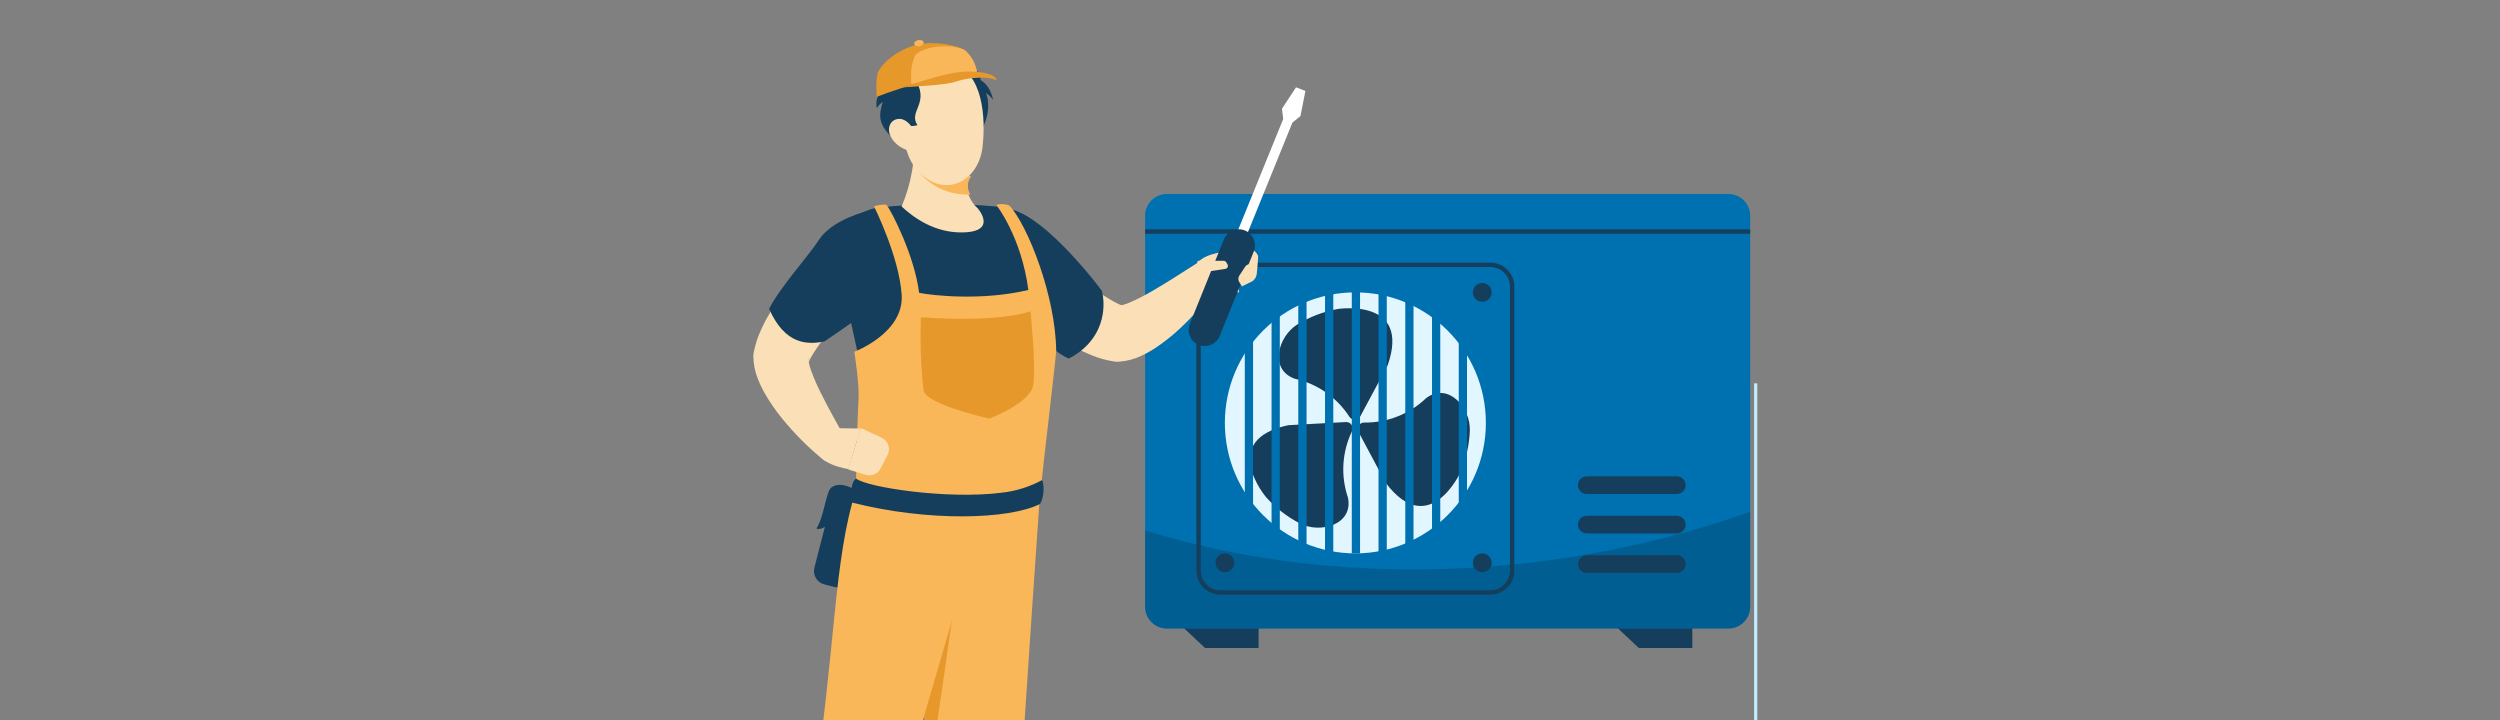 <svg fill="none" height="108" viewBox="0 0 375 108" width="375" xmlns="http://www.w3.org/2000/svg">
<rect x="0" y="0" width="375" height="108" fill="#808080" stroke="none"/>
<g clip-path="url(#clip0_617_17014)">
<line stroke="#C2ECFC" stroke-width="0.484" x1="263.355" x2="263.355" y1="108.364" y2="57.503"></line>
<path d="M188.788 92.588H175.853L180.76 97.202H188.788V92.588Z" fill="#153E5C"></path>
<path d="M253.852 92.588H240.917L245.825 97.202H253.852V92.588Z" fill="#153E5C"></path>
<path d="M259.256 94.286H175.035C173.23 94.286 171.766 92.822 171.766 91.016V32.365C171.766 30.56 173.23 29.096 175.035 29.096H259.256C261.062 29.096 262.526 30.56 262.526 32.365V91.016C262.526 92.822 261.062 94.286 259.256 94.286Z" fill="#0071B0"></path>
<path d="M262.526 76.749V91.015C262.526 92.82 261.062 94.284 259.256 94.284H175.035C173.229 94.284 171.766 92.82 171.766 91.015V79.552C173.543 80.104 175.345 80.618 177.16 81.093C177.369 81.147 177.579 81.203 177.795 81.257C178.747 81.497 179.7 81.733 180.664 81.951C181.934 82.245 183.215 82.519 184.504 82.776C184.822 82.837 185.139 82.902 185.456 82.962C186.123 83.088 186.795 83.208 187.468 83.323C188.382 83.487 189.303 83.64 190.222 83.776C192.304 84.099 194.405 84.373 196.518 84.596C197.197 84.667 197.876 84.738 198.556 84.799L199.507 84.88C201.526 85.055 203.551 85.181 205.587 85.269C205.904 85.286 206.222 85.297 206.539 85.308C208.557 85.384 210.588 85.416 212.613 85.4C212.93 85.4 213.248 85.4 213.565 85.394C213.819 85.394 214.067 85.39 214.313 85.384C216.091 85.356 217.861 85.302 219.639 85.209C219.956 85.192 220.274 85.176 220.591 85.154C222.622 85.045 224.647 84.886 226.665 84.69C226.874 84.668 227.09 84.646 227.3 84.624C227.509 84.603 227.725 84.581 227.935 84.564C239.835 83.307 251.552 80.667 262.526 76.749Z" fill="#081620" opacity="0.2"></path>
<path d="M179.787 85.599V42.996C179.787 41.19 181.251 39.726 183.057 39.726H223.55C225.355 39.726 226.82 41.19 226.82 42.996V85.599C226.82 87.405 225.355 88.869 223.55 88.869H183.057C181.251 88.869 179.787 87.405 179.787 85.599Z" stroke="#153E5C" stroke-miterlimit="10" stroke-width="0.654"></path>
<path d="M203.304 83.008C214.116 83.008 222.88 74.244 222.88 63.433C222.88 52.621 214.116 43.857 203.304 43.857C192.493 43.857 183.729 52.621 183.729 63.433C183.729 74.244 192.493 83.008 203.304 83.008Z" fill="#E1F6FF"></path>
<path d="M182.32 43.856C182.32 43.078 182.951 42.447 183.729 42.447C184.506 42.447 185.137 43.078 185.137 43.856C185.137 44.633 184.507 45.264 183.729 45.264C182.951 45.264 182.32 44.633 182.32 43.856Z" fill="#153E5C"></path>
<path d="M220.933 43.856C220.933 43.078 221.563 42.447 222.341 42.447C223.119 42.447 223.75 43.078 223.75 43.856C223.75 44.633 223.119 45.264 222.341 45.264C221.563 45.264 220.933 44.633 220.933 43.856Z" fill="#153E5C"></path>
<path d="M182.32 84.417C182.32 83.639 182.951 83.008 183.729 83.008C184.506 83.008 185.137 83.638 185.137 84.417C185.137 85.194 184.507 85.825 183.729 85.825C182.951 85.825 182.32 85.194 182.32 84.417Z" fill="#153E5C"></path>
<path d="M220.933 84.417C220.933 83.639 221.563 83.008 222.341 83.008C223.119 83.008 223.75 83.638 223.75 84.417C223.75 85.194 223.119 85.825 222.341 85.825C221.563 85.825 220.933 85.194 220.933 84.417Z" fill="#153E5C"></path>
<path d="M200.658 46.348C198.466 46.75 196.444 47.541 194.649 48.636C191.683 50.445 190.331 55.426 194.204 56.806C197.582 57.556 200.53 59.607 202.408 62.514C202.801 63.123 203.703 63.086 204.046 62.447L208.145 54.808C211.723 44.612 200.658 46.348 200.658 46.348Z" fill="#153E5C"></path>
<path d="M189.906 74.57C191.39 76.234 193.117 77.55 194.985 78.514C198.072 80.108 203.03 78.673 202.195 74.647C201.079 71.37 201.299 67.787 202.805 64.671C203.121 64.019 202.62 63.267 201.896 63.307L193.24 63.778C182.672 66.022 189.906 74.57 189.906 74.57Z" fill="#153E5C"></path>
<path d="M219.049 70.885C219.929 68.837 220.391 66.715 220.475 64.614C220.613 61.143 217.215 57.257 213.921 59.717C211.424 62.113 208.084 63.43 204.623 63.383C203.898 63.374 203.429 64.144 203.771 64.784L207.859 72.429C214.363 81.056 219.049 70.885 219.049 70.885Z" fill="#153E5C"></path>
<path d="M187.339 43.347L187.339 80.624" stroke="#0071B0" stroke-miterlimit="10" stroke-width="1.239"></path>
<path d="M191.352 43.347V80.624" stroke="#0071B0" stroke-miterlimit="10" stroke-width="1.239"></path>
<path d="M195.362 43.347L195.362 82.342" stroke="#0071B0" stroke-miterlimit="10" stroke-width="1.239"></path>
<path d="M199.374 43.347V83.009" stroke="#0071B0" stroke-miterlimit="10" stroke-width="1.239"></path>
<path d="M203.387 43.347V83.008" stroke="#0071B0" stroke-miterlimit="10" stroke-width="1.239"></path>
<path d="M207.398 43.347V83.008" stroke="#0071B0" stroke-miterlimit="10" stroke-width="1.239"></path>
<path d="M211.41 43.347V83.008" stroke="#0071B0" stroke-miterlimit="10" stroke-width="1.239"></path>
<path d="M215.421 43.347V83.008" stroke="#0071B0" stroke-miterlimit="10" stroke-width="1.239"></path>
<path d="M219.433 43.347V83.008" stroke="#0071B0" stroke-miterlimit="10" stroke-width="1.239"></path>
<path d="M171.766 34.731H262.526" stroke="#153E5C" stroke-miterlimit="10" stroke-width="0.654"></path>
<path d="M251.523 74.097H238.015C237.283 74.097 236.69 73.504 236.69 72.773C236.69 72.042 237.283 71.449 238.015 71.449H251.523C252.254 71.449 252.847 72.042 252.847 72.773C252.847 73.504 252.254 74.097 251.523 74.097Z" fill="#153E5C"></path>
<path d="M251.523 80.015H238.015C237.283 80.015 236.69 79.422 236.69 78.691C236.69 77.959 237.283 77.367 238.015 77.367H251.523C252.254 77.367 252.847 77.959 252.847 78.691C252.847 79.422 252.254 80.015 251.523 80.015Z" fill="#153E5C"></path>
<path d="M251.523 85.934H238.015C237.283 85.934 236.69 85.341 236.69 84.61C236.69 83.879 237.283 83.286 238.015 83.286H251.523C252.254 83.286 252.847 83.879 252.847 84.61C252.847 85.341 252.254 85.934 251.523 85.934Z" fill="#153E5C"></path>
<path d="M148.984 42.923C149.634 43.559 150.218 44.097 150.848 44.656C151.479 45.215 152.109 45.748 152.749 46.281C154.04 47.316 155.357 48.35 156.761 49.333C158.188 50.347 159.677 51.27 161.218 52.096C162.049 52.549 162.904 52.953 163.78 53.307C164.832 53.733 165.929 54.036 167.049 54.212L167.31 54.254C167.489 54.272 167.669 54.272 167.848 54.254C168.991 54.174 170.109 53.883 171.148 53.395C171.93 53.034 172.684 52.612 173.402 52.132C174.659 51.287 175.848 50.342 176.958 49.307C178.023 48.314 179.007 47.29 179.955 46.203C180.903 45.136 181.792 44.017 182.619 42.85C182.924 42.407 183.069 41.871 183.028 41.332C182.988 40.793 182.765 40.285 182.396 39.893C182.028 39.501 181.537 39.249 181.007 39.18C180.476 39.111 179.938 39.229 179.483 39.514L179.422 39.555L176.112 41.661C175.011 42.354 173.914 43.037 172.823 43.658C171.798 44.264 170.739 44.809 169.652 45.293C169.208 45.498 168.747 45.661 168.273 45.779C167.889 45.872 167.561 45.882 167.669 45.825L168.463 45.888C168.039 45.729 167.626 45.541 167.228 45.324C166.716 45.044 166.147 44.718 165.584 44.351C165.02 43.984 164.441 43.58 163.867 43.151C163.293 42.721 162.704 42.297 162.125 41.842C160.967 40.926 159.799 39.979 158.652 39.001L156.93 37.527L155.255 36.068L155.173 36.001C154.263 35.206 153.083 34.802 151.883 34.874C150.682 34.946 149.557 35.488 148.748 36.386C147.938 37.283 147.507 38.464 147.547 39.678C147.588 40.891 148.096 42.041 148.963 42.882L148.984 42.923Z" fill="#FBDFB6"></path>
<path d="M180.391 43.339L185.875 43.856L184.674 37.705C184.674 37.705 179.634 37.793 179.25 40.328L180.391 43.339Z" fill="#FBDFB6"></path>
<path d="M188.695 38.351C188.544 37.972 188.25 37.654 187.865 37.455C187.48 37.255 187.029 37.186 186.594 37.261L184.455 37.714L186.386 42.91L187.893 42.169C188.082 42.018 188.235 41.834 188.344 41.628C188.453 41.422 188.515 41.198 188.526 40.969C188.538 40.741 188.782 38.566 188.695 38.351Z" fill="#FBDFB6"></path>
<path d="M145.18 37.715C145.934 40.269 147.586 43.845 150.104 45.319C152.621 46.793 156.975 52.33 160.309 53.794C165.637 51.033 165.919 46.144 165.288 43.622C162.063 39.293 156.17 32.951 153.104 32.11C150.437 31.379 148.134 35.608 145.18 37.715Z" fill="#153E5C"></path>
<path d="M145.813 17.79C144.096 18.532 143.074 18.248 143.074 18.248C143.074 18.248 144.081 16.894 144.081 16.22C143.94 16.442 143.754 16.629 143.537 16.767C143.319 16.906 143.075 16.992 142.822 17.02C143.607 14.129 141.895 12.98 142.454 11.853C143.512 9.714 147.404 9.693 147.057 12C148.668 12.89 148.965 15.019 148.965 15.019C148.696 14.58 148.327 14.219 147.892 13.965C148.562 15.619 148.23 17.963 147.072 19.723C146.851 19.724 146.633 19.668 146.438 19.56C146.243 19.453 146.076 19.297 145.952 19.106C145.827 18.915 145.75 18.695 145.726 18.466C145.701 18.236 145.731 18.004 145.813 17.79Z" fill="#153E5C"></path>
<path d="M125.197 88.055L123.644 87.656C122.541 87.372 121.877 86.247 122.16 85.144L124.602 75.657C124.885 74.554 126.01 73.89 127.113 74.174L128.666 74.573C129.769 74.857 130.433 75.981 130.149 77.085L127.708 86.572C127.424 87.675 126.3 88.339 125.197 88.055Z" fill="#153E5C"></path>
<path d="M129.09 73.975C126.882 72.483 125.587 72.504 124.731 73.107C123.876 73.71 123.675 77.353 122.465 79.285C124.103 80.021 129.09 73.975 129.09 73.975Z" fill="#153E5C"></path>
<path d="M131.774 31.14C137.793 30.471 143.865 30.431 149.891 31.02C152.37 31.286 154.663 32.463 156.328 34.325C157.992 36.188 158.91 38.602 158.903 41.103C158.903 50.403 156.449 63.964 154.904 78.241C140.786 82.994 128.881 78.002 128.881 78.002C128.565 74.742 128.741 65.043 129.831 59.34C129.031 53.451 127 46.712 125.847 38.895C125.719 37.994 125.771 37.076 126.001 36.196C126.231 35.315 126.634 34.49 127.186 33.767C127.738 33.045 128.428 32.441 129.216 31.989C130.004 31.538 130.874 31.249 131.774 31.14Z" fill="#153E5C"></path>
<path d="M137.133 20.196C137.329 23.886 136.683 27.572 135.242 30.977C137.148 32.738 140.241 34.926 144.365 34.864C148.489 34.803 147.805 32.712 146.702 31.286C145.189 29.994 144.463 27.445 145.189 26.132L137.133 20.196Z" fill="#FBDFB6"></path>
<path d="M136.188 20.196L145.652 26.463C145.36 26.878 145.199 27.34 145.183 27.811C145.166 28.283 145.294 28.751 145.556 29.177C143.611 29.264 141.695 28.782 140.193 27.828C137.759 26.326 136.881 24.508 136.195 21.93C136.222 21.382 136.223 20.808 136.188 20.196Z" fill="#F9B759"></path>
<path d="M134.874 16.942C135.67 21.557 135.894 24.304 138.489 26.404C142.368 29.56 146.798 26.869 147.374 22.089C147.884 17.79 147.496 10.827 142.801 9.539C141.763 9.252 140.669 9.237 139.624 9.496C138.578 9.755 137.614 10.278 136.822 11.018C136.03 11.758 135.436 12.689 135.095 13.725C134.755 14.761 134.679 15.868 134.874 16.942Z" fill="#FBDFB6"></path>
<path d="M134.904 18.625C136.651 19.151 137.618 18.773 137.618 18.773C136.266 16.734 139.227 15.683 137.554 12.357C136.311 10.36 131.948 11.127 132.526 13.376C132.107 13.688 131.787 14.129 131.611 14.64C131.434 15.151 131.409 15.708 131.539 16.235C131.743 15.843 132.045 15.519 132.412 15.299C131.919 17.017 131.499 18.452 133.863 20.669C134.077 20.646 134.282 20.567 134.461 20.44C134.64 20.313 134.788 20.141 134.89 19.94C134.993 19.739 135.048 19.514 135.05 19.285C135.053 19.055 135.003 18.829 134.904 18.625Z" fill="#153E5C"></path>
<path d="M133.621 20.503C134.094 21.406 134.929 22.11 135.955 22.473C137.259 22.898 137.879 21.734 137.495 20.46C137.143 19.311 136.05 17.709 134.751 17.837C133.453 17.966 133.006 19.354 133.621 20.503Z" fill="#FBDFB6"></path>
<path d="M140.599 120.03C136.817 98.942 135.241 73.51 135.241 73.51L156.062 73.195C156.062 73.195 153.665 107.467 152.833 121.822C151.971 136.75 151.366 165.471 151.366 165.471H144.402C144.402 165.471 138.502 138.485 140.599 120.03Z" fill="#F9B759"></path>
<path d="M144.706 79.347C144.706 79.347 141.939 99.549 139.673 114.364C137.657 101.914 136.378 88.831 135.715 80.963L144.706 79.347Z" fill="#E6982B"></path>
<path d="M121.893 119.369C125.35 98.131 124.971 83.936 128.428 73.469L148.492 73.195C148.492 73.195 138.92 106.896 134.553 120.926C130.186 134.955 122.257 165.471 122.257 165.471H115.841C115.841 165.471 116.101 135.798 121.893 119.369Z" fill="#F9B759"></path>
<path d="M156.16 73.023C156.362 70.69 158.352 54.131 158.43 52.613C158.331 44.352 154.165 33.856 151.434 30.845C150.805 30.572 150.099 30.532 149.444 30.732C149.444 30.732 153.216 35.523 154.253 43.495C147.314 45.158 139.825 44.327 137.866 43.924C137.182 38.363 133.721 31.651 132.964 30.696C132.333 30.661 131.7 30.75 131.104 30.959C131.104 30.959 134.866 38.456 135.249 44.213C135.633 49.97 128.144 52.763 128.144 52.763C128.144 52.763 128.948 57.751 128.777 59.992C128.606 62.232 128.372 73.416 128.372 73.416C128.372 73.416 146.433 76.359 156.16 73.023Z" fill="#F9B759"></path>
<path d="M193.859 18.395L186.79 35.812L186.101 35.535L185.401 35.269L192.481 17.852L192.293 16.315L194.402 13.098L195.102 13.364L195.812 13.641L195.071 17.401L193.859 18.395Z" fill="white"></path>
<path d="M186.717 34.559C186.121 34.326 185.458 34.338 184.871 34.592C184.284 34.847 183.821 35.323 183.583 35.918L178.473 48.58C178.238 49.179 178.248 49.847 178.502 50.438C178.756 51.029 179.233 51.495 179.828 51.734C180.424 51.968 181.087 51.956 181.674 51.701C182.261 51.447 182.724 50.97 182.962 50.375L188.071 37.713C188.307 37.114 188.297 36.447 188.043 35.855C187.789 35.264 187.312 34.798 186.717 34.559Z" fill="#153E5C"></path>
<path d="M156.289 72.021C156.632 72.363 156.689 74.573 155.998 75.594C151.373 77.938 139.18 78.28 127.808 75.385C127.533 74.073 127.642 72.322 128.41 71.776C129.967 73.083 142.015 74.956 150.257 73.904C152.374 73.672 154.424 73.032 156.289 72.021Z" fill="#153E5C"></path>
<path d="M154.573 46.696C154.573 46.696 150.235 48.438 138.141 47.587C137.991 51.243 138.121 54.904 138.531 58.541C138.88 60.706 148.414 62.785 148.414 62.785C148.414 62.785 154.495 60.492 154.974 57.818C155.452 55.143 154.573 46.696 154.573 46.696Z" fill="#E6982B"></path>
<path d="M131.505 14.518C135.828 12.891 141.526 11.129 146.599 11.234C146.464 9.864 145.837 8.583 144.825 7.616C143.791 6.805 140.347 6.114 137.664 6.68C135.538 7.14 132.943 8.682 131.784 10.649C131.283 11.499 131.505 14.518 131.505 14.518Z" fill="#E6982B"></path>
<path d="M137.336 8.194C139.363 6.444 143.806 6.818 144.825 7.606C145.836 8.546 146.464 9.791 146.599 11.122C143.376 11.059 139.906 11.725 136.694 12.625C136.643 11.01 136.549 9.809 137.336 8.194Z" fill="#F9B759"></path>
<path d="M135.715 13.098C138.81 12.856 142.168 12.717 143.635 12.168C145.102 11.619 148.695 11.391 149.397 12.07C149.722 11.545 148.072 10.591 144.683 10.749C141.293 10.908 135.715 13.098 135.715 13.098Z" fill="#E6982B"></path>
<path d="M137.146 6.614C137.2 6.862 137.566 7.001 137.954 6.926C138.341 6.852 138.605 6.58 138.545 6.332C138.486 6.084 138.126 5.946 137.738 6.02C137.351 6.094 137.071 6.362 137.146 6.614Z" fill="#F9B759"></path>
<path d="M125.22 35.091C124.556 35.715 123.989 36.267 123.406 36.875C122.823 37.484 122.261 38.082 121.699 38.696C120.59 39.939 119.502 41.208 118.474 42.564C117.396 43.944 116.404 45.391 115.505 46.896C115.013 47.712 114.568 48.556 114.171 49.423C113.692 50.458 113.334 51.545 113.103 52.662L113.047 52.92C113.013 53.09 112.998 53.263 113.001 53.436C113.014 54.59 113.239 55.732 113.665 56.804C113.981 57.608 114.357 58.387 114.789 59.135C115.554 60.446 116.422 61.693 117.386 62.864C118.291 63.972 119.252 65.034 120.263 66.046C121.267 67.054 122.323 68.007 123.427 68.903C123.846 69.24 124.369 69.418 124.905 69.409C125.442 69.4 125.958 69.204 126.366 68.853C126.775 68.502 127.05 68.019 127.145 67.487C127.24 66.954 127.148 66.405 126.886 65.932L126.851 65.87L124.95 62.425C124.326 61.28 123.713 60.146 123.161 59.016C122.618 57.952 122.137 56.857 121.72 55.736C121.541 55.279 121.404 54.806 121.311 54.323C121.239 53.931 121.249 53.606 121.311 53.714L121.208 54.509C121.385 54.09 121.591 53.685 121.827 53.297C122.134 52.781 122.486 52.265 122.88 51.698C123.273 51.13 123.703 50.594 124.152 50.037C124.602 49.48 125.062 48.913 125.542 48.356C126.508 47.242 127.505 46.123 128.532 45.019L130.065 43.369L131.599 41.765L131.675 41.687C132.469 40.809 132.898 39.656 132.874 38.468C132.85 37.279 132.376 36.145 131.548 35.299C130.721 34.454 129.603 33.961 128.426 33.922C127.248 33.883 126.101 34.301 125.22 35.091Z" fill="#FBDFB6"></path>
<path d="M123.869 64.204L129.09 64.278L127.251 70.356C127.251 70.356 122.527 69.709 122.465 67.107L123.869 64.204Z" fill="#FBDFB6"></path>
<path d="M133.146 68.207L132.093 70.268C131.891 70.665 131.552 70.979 131.136 71.153C130.721 71.327 130.256 71.35 129.825 71.218L127.197 70.407L129.133 64.204L132.262 65.669C132.491 65.777 132.696 65.928 132.865 66.115C133.034 66.301 133.163 66.519 133.246 66.756C133.328 66.992 133.361 67.242 133.344 67.491C133.327 67.741 133.259 67.984 133.146 68.207Z" fill="#FBDFB6"></path>
<path d="M130.506 31.553C127.961 32.166 124.372 33.595 122.799 36.035C121.226 38.474 116.981 43.099 115.367 46.33C117.785 51.77 121.14 51.709 123.639 51.219C128.052 48.243 133.738 44.548 133.82 41.394C133.891 38.643 132.41 34.59 130.506 31.553Z" fill="#153E5C"></path>
<path d="M187.687 39.674C187.354 39.562 186.987 39.688 186.794 39.981L185.897 41.344C185.701 41.643 185.701 42.029 185.897 42.328L186.345 43.009L187.687 39.674Z" fill="#FBDFB6"></path>
<path d="M183.943 39.348C183.863 39.21 183.715 39.124 183.555 39.124H179.652L179.25 41.017L183.806 40.331C184.117 40.284 184.284 39.938 184.126 39.665L183.943 39.348Z" fill="#FBDFB6"></path>
</g>
<defs>
<clipPath id="clip0_617_17014">
<rect fill="white" height="108" width="375"></rect>
</clipPath>
</defs>
</svg>
